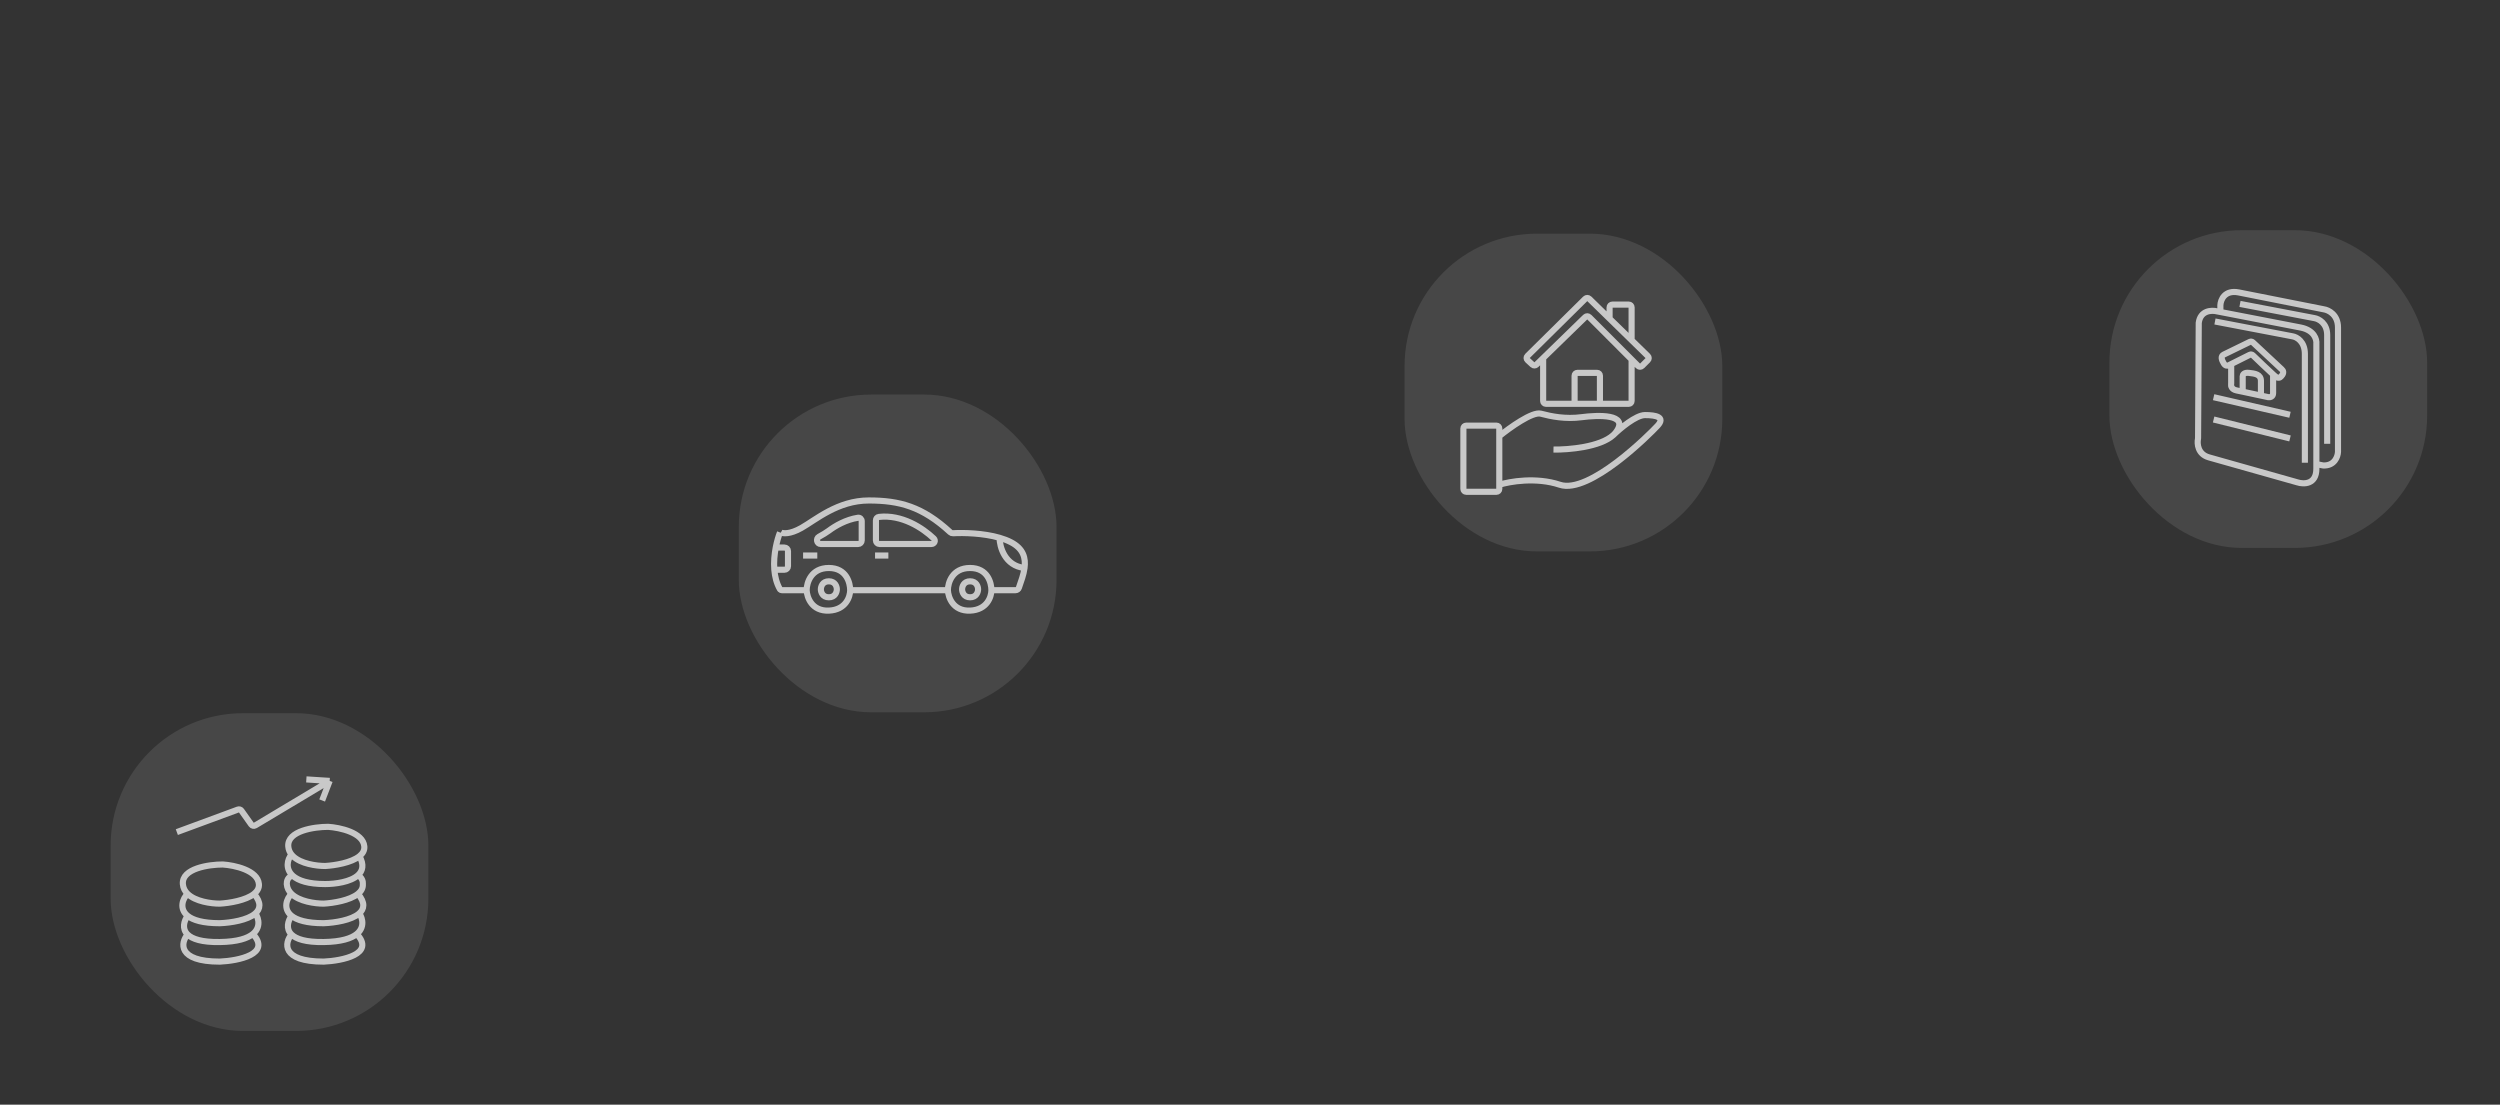 <?xml version="1.0" encoding="UTF-8"?> <svg xmlns="http://www.w3.org/2000/svg" width="817" height="361" viewBox="0 0 817 361" fill="none"><rect x="0" y="0" width="817" height="361" fill="#333333" stroke="none"/><rect x="689.355" y="75.225" width="103.835" height="103.835" rx="43.264" fill="white" fill-opacity="0.1"></rect><path d="M725.619 101.959C733.283 103.431 747.701 106.207 751.907 107.049C756.325 107.932 757.135 110.951 756.988 112.35C756.988 122.935 756.988 144.36 756.988 151.671M725.619 101.959C725.233 101.885 724.864 101.814 724.514 101.747C722.747 101.305 719.08 101.438 718.55 105.502L718.329 143.181C718.329 143.245 718.321 143.308 718.309 143.371C717.969 145.028 718.222 148.423 721.863 149.463C725.575 150.523 742.702 155.354 750.802 157.637C752.864 158.299 756.988 158.344 756.988 153.218C756.988 152.816 756.988 152.295 756.988 151.671M725.619 101.959V99.758C725.692 97.991 726.988 94.677 731.583 95.561C736.178 96.445 752.054 99.611 759.418 101.083C760.964 101.305 764.057 102.807 764.057 107.049C764.057 111.29 764.057 135.914 764.057 147.695C763.984 149.232 762.921 152.253 759.264 152.116C759.22 152.115 759.175 152.109 759.132 152.1L756.988 151.671M732.025 99.316L756.325 103.955C757.724 104.176 760.522 105.59 760.522 109.478C760.522 113.366 760.522 134.809 760.522 145.044M723.851 105.06L749.256 109.92C750.581 110.141 753.232 111.599 753.232 115.663C753.232 119.728 753.232 141.068 753.232 151.23M723.41 129.802L748.372 135.545M723.41 137.092L748.372 143.278M729.153 118.977L735.221 115.943C735.556 115.775 735.96 115.836 736.229 116.096C738.144 117.941 741.314 120.973 742.85 122.368M729.153 118.977L728.27 119.419C727.975 119.566 727.253 119.64 726.723 118.756C726.061 117.652 725.619 116.423 726.723 115.884L735.234 111.733C735.563 111.572 735.957 111.631 736.225 111.881L745.721 120.744C746.08 121.032 746.538 121.851 745.577 122.875C745.527 122.928 745.483 122.986 745.439 123.043C745.166 123.394 744.489 123.767 743.512 122.953C743.359 122.825 743.132 122.624 742.85 122.368M729.153 118.977V125.275C729.153 125.347 729.143 125.418 729.131 125.49C729.028 126.113 729.253 127.259 730.921 127.592C731.363 127.681 732.064 127.827 732.909 128.005M742.85 122.368C742.85 123.889 742.85 127.239 742.85 128.476C742.85 129.713 741.819 129.875 741.303 129.802C740.644 129.659 739.8 129.477 738.873 129.278M732.909 128.005V122.953C732.909 122.512 733.306 121.672 734.897 121.849C736.885 122.07 738.873 122.291 738.873 124.5C738.873 126.267 738.873 128.421 738.873 129.278M732.909 128.005C734.622 128.366 736.929 128.859 738.873 129.278" stroke="white" stroke-opacity="0.7" stroke-width="2"></path><rect x="459.012" y="76.363" width="103.835" height="103.835" rx="43.264" fill="white" fill-opacity="0.1"></rect><path d="M489.966 142.547V140.017C489.966 139.509 489.554 139.097 489.046 139.097H479.156C478.648 139.097 478.236 139.509 478.236 140.017V159.798C478.236 160.306 478.648 160.718 479.156 160.718H489.046C489.554 160.718 489.966 160.306 489.966 159.798V158.418M489.966 142.547C493.34 139.787 500.777 134.451 503.537 135.187C506.987 136.107 511.587 137.027 516.877 136.337C522.167 135.647 532.518 135.187 528.148 141.167C527.885 141.527 527.576 141.866 527.228 142.184M489.966 142.547V158.418M507.677 146.918C512.64 146.988 522.941 146.102 527.228 142.184M527.228 142.184C529.451 140.005 534.634 135.647 537.578 135.647C541.258 135.647 544.248 136.337 541.718 139.097C539.188 141.857 519.407 161.638 509.747 158.418C502.019 155.842 493.34 157.345 489.966 158.418M526.011 104.136L519.364 97.638C519.005 97.287 518.431 97.289 518.074 97.642L499.161 116.339C498.788 116.708 498.799 117.314 499.184 117.67L500.826 119.185C501.185 119.517 501.741 119.509 502.092 119.168L504.302 117.017M526.011 104.136V100.456C526.011 99.948 526.423 99.536 526.931 99.536H532.288C532.796 99.536 533.208 99.948 533.208 100.456V111.171M526.011 104.136L533.208 111.171M533.208 111.171L538.523 116.366C538.889 116.724 538.892 117.312 538.53 117.675L536.618 119.586C536.259 119.945 535.677 119.945 535.317 119.586L533.208 117.477M504.302 117.017L518.067 103.619C518.427 103.268 519.003 103.272 519.359 103.628L533.208 117.477M504.302 117.017V131.047C504.302 131.555 504.714 131.967 505.222 131.967H514.577M533.208 117.477V131.047C533.208 131.555 532.796 131.967 532.288 131.967H522.857M514.577 131.967V122.767C514.577 122.259 514.989 121.847 515.497 121.847H521.937C522.446 121.847 522.857 122.259 522.857 122.767V131.967M514.577 131.967H522.857" stroke="white" stroke-opacity="0.7" stroke-width="2"></path><rect x="241.44" y="128.941" width="103.835" height="103.835" rx="43.264" fill="white" fill-opacity="0.1"></rect><path d="M254.901 174.004C254.431 175.195 253.899 176.931 253.514 178.939M263.61 192.874H255.503C255.303 192.874 255.112 192.795 254.971 192.653C254.924 192.607 254.884 192.555 254.852 192.497C253.772 190.59 253.236 188.406 253.052 186.197M263.61 192.874C263.61 190.455 265.062 185.616 270.868 185.616C276.674 185.616 277.835 190.551 277.835 192.874M263.61 192.874C263.707 195.196 265.294 199.783 270.868 199.551C276.442 199.319 277.835 195.003 277.835 192.874M255.191 174.004C255.868 174.391 258.152 174.642 261.868 172.552C266.513 169.939 273.771 163.553 283.932 163.553C293.955 163.553 301.436 165.53 310.555 173.945C310.793 174.165 311.111 174.28 311.435 174.262C314.873 174.07 321.342 174.207 326.649 175.746M323.994 192.874H331.866C332.366 192.874 332.81 192.554 332.973 192.082C333.685 190.026 334.524 187.789 334.817 185.616M323.994 192.874C323.994 190.551 322.833 185.616 317.027 185.616C311.22 185.616 309.769 190.455 309.769 192.874M323.994 192.874C323.994 195.003 322.601 199.319 317.027 199.551C311.453 199.783 309.866 195.196 309.769 192.874M326.649 175.746C327.99 176.134 329.256 176.612 330.381 177.197C334.493 179.335 335.25 182.406 334.817 185.616M326.649 175.746C326.69 178.745 328.379 184.919 334.817 185.616M253.514 178.939H256.352C256.994 178.939 257.514 179.459 257.514 180.1V185.035C257.514 185.677 256.994 186.197 256.352 186.197H253.052M253.514 178.939C253.091 181.15 252.844 183.69 253.052 186.197M285.964 181.552H290.318M262.449 181.552H267.094M277.835 192.874H309.769M270.868 173.423C270.081 174.014 268.883 174.729 267.625 175.424C266.541 176.023 266.955 177.778 268.193 177.778H280.448C281.089 177.778 281.609 177.258 281.609 176.617V170.31C281.609 169.638 281.04 169.103 280.376 169.204C276.497 169.795 272.969 171.847 270.868 173.423ZM268.255 192.583C268.255 191.713 268.777 189.971 270.868 189.971C272.958 189.971 273.48 191.713 273.48 192.583C273.48 193.454 272.958 195.196 270.868 195.196C268.777 195.196 268.255 193.454 268.255 192.583ZM314.414 192.583C314.414 191.713 314.936 189.971 317.027 189.971C319.117 189.971 319.639 191.713 319.639 192.583C319.639 193.454 319.117 195.196 317.027 195.196C314.936 195.196 314.414 193.454 314.414 192.583ZM304.379 177.778H287.415C286.774 177.778 286.254 177.258 286.254 176.617V170.044C286.254 169.48 286.66 168.993 287.22 168.929C294.726 168.069 301.487 172.495 305.156 175.976C305.871 176.654 305.365 177.778 304.379 177.778Z" stroke="white" stroke-opacity="0.7" stroke-width="2"></path><rect x="36.157" y="233.074" width="103.835" height="103.835" rx="43.264" fill="white" fill-opacity="0.1"></rect><path d="M57.789 271.932L77.751 264.565C78.169 264.411 78.638 264.556 78.895 264.919L82.115 269.466C82.413 269.885 82.983 270.006 83.424 269.742L107.741 255.199M107.741 255.199L105.28 261.597M107.741 255.199L100.113 254.707M61.306 292.109C63.863 294.596 68.939 295.308 71.815 295.308C74.982 295.132 80.363 294.252 83.029 292.109M61.306 292.109C60.436 291.263 59.858 290.21 59.758 288.91C59.364 283.792 68.288 282.513 72.799 282.513C76.572 282.759 84.217 284.383 84.611 288.91C84.723 290.201 84.092 291.255 83.029 292.109M61.306 292.109C59.706 293.593 58.447 296.958 61.306 299.281M83.029 292.109C85.484 295 85.109 297.089 83.38 298.565M61.306 299.281C63.032 300.683 66.259 301.706 71.815 301.706C75.513 301.56 80.872 300.707 83.38 298.565M61.306 299.281C60.141 300.934 59.376 303.5 61.306 305.396M83.38 298.565C83.862 298.764 85.912 302.55 82.642 305.228M61.306 305.396C62.811 306.873 65.952 307.944 71.815 307.858C77.637 307.772 80.897 306.658 82.642 305.228M61.306 305.396C59.068 307.939 57.789 314.255 71.815 314.255C77.967 313.979 88.745 311.787 82.642 305.228M95.264 292.109C97.82 294.596 102.896 295.308 105.772 295.308C108.939 295.132 114.32 294.252 116.986 292.109M95.264 292.109C94.393 291.263 93.815 290.21 93.715 288.91C93.681 288.047 94.042 286.31 95.756 286.263M95.264 292.109C93.663 293.593 92.404 296.958 95.264 299.281M116.986 292.109C118.016 291.281 118.641 290.265 118.576 289.029C118.572 288.95 118.575 288.871 118.582 288.792C118.635 288.135 118.387 286.828 116.986 286.032M116.986 292.109C119.442 295 119.066 297.089 117.338 298.565M95.264 299.281C96.99 300.683 100.216 301.706 105.772 301.706C109.47 301.56 114.829 300.707 117.338 298.565M95.264 299.281C94.098 300.934 93.334 303.5 95.264 305.396M117.338 298.565C117.819 298.764 119.87 302.55 116.599 305.228M95.264 305.396C96.768 306.873 99.909 307.944 105.772 307.858C111.594 307.772 114.854 306.658 116.599 305.228M95.264 305.396C93.025 307.939 91.747 314.255 105.772 314.255C111.924 313.979 122.702 311.787 116.599 305.228M117.478 279.806C118.541 278.952 119.172 277.897 119.06 276.607C118.666 272.079 111.022 270.455 107.249 270.209C102.738 270.209 93.814 271.489 94.207 276.607C94.287 277.643 94.671 278.522 95.264 279.265M117.478 279.806C114.812 281.948 109.431 282.829 106.265 283.005C103.389 283.005 98.312 282.293 95.756 279.806C95.579 279.634 95.415 279.454 95.264 279.265M117.478 279.806C119.051 282.634 118.53 284.638 116.986 286.032M95.264 279.265C93.874 280.846 93.152 283.993 95.756 286.263M95.756 286.263C97.5 287.783 100.737 288.91 106.265 288.91C109.584 288.91 114.554 288.229 116.986 286.032" stroke="white" stroke-opacity="0.7" stroke-width="2"></path></svg> 